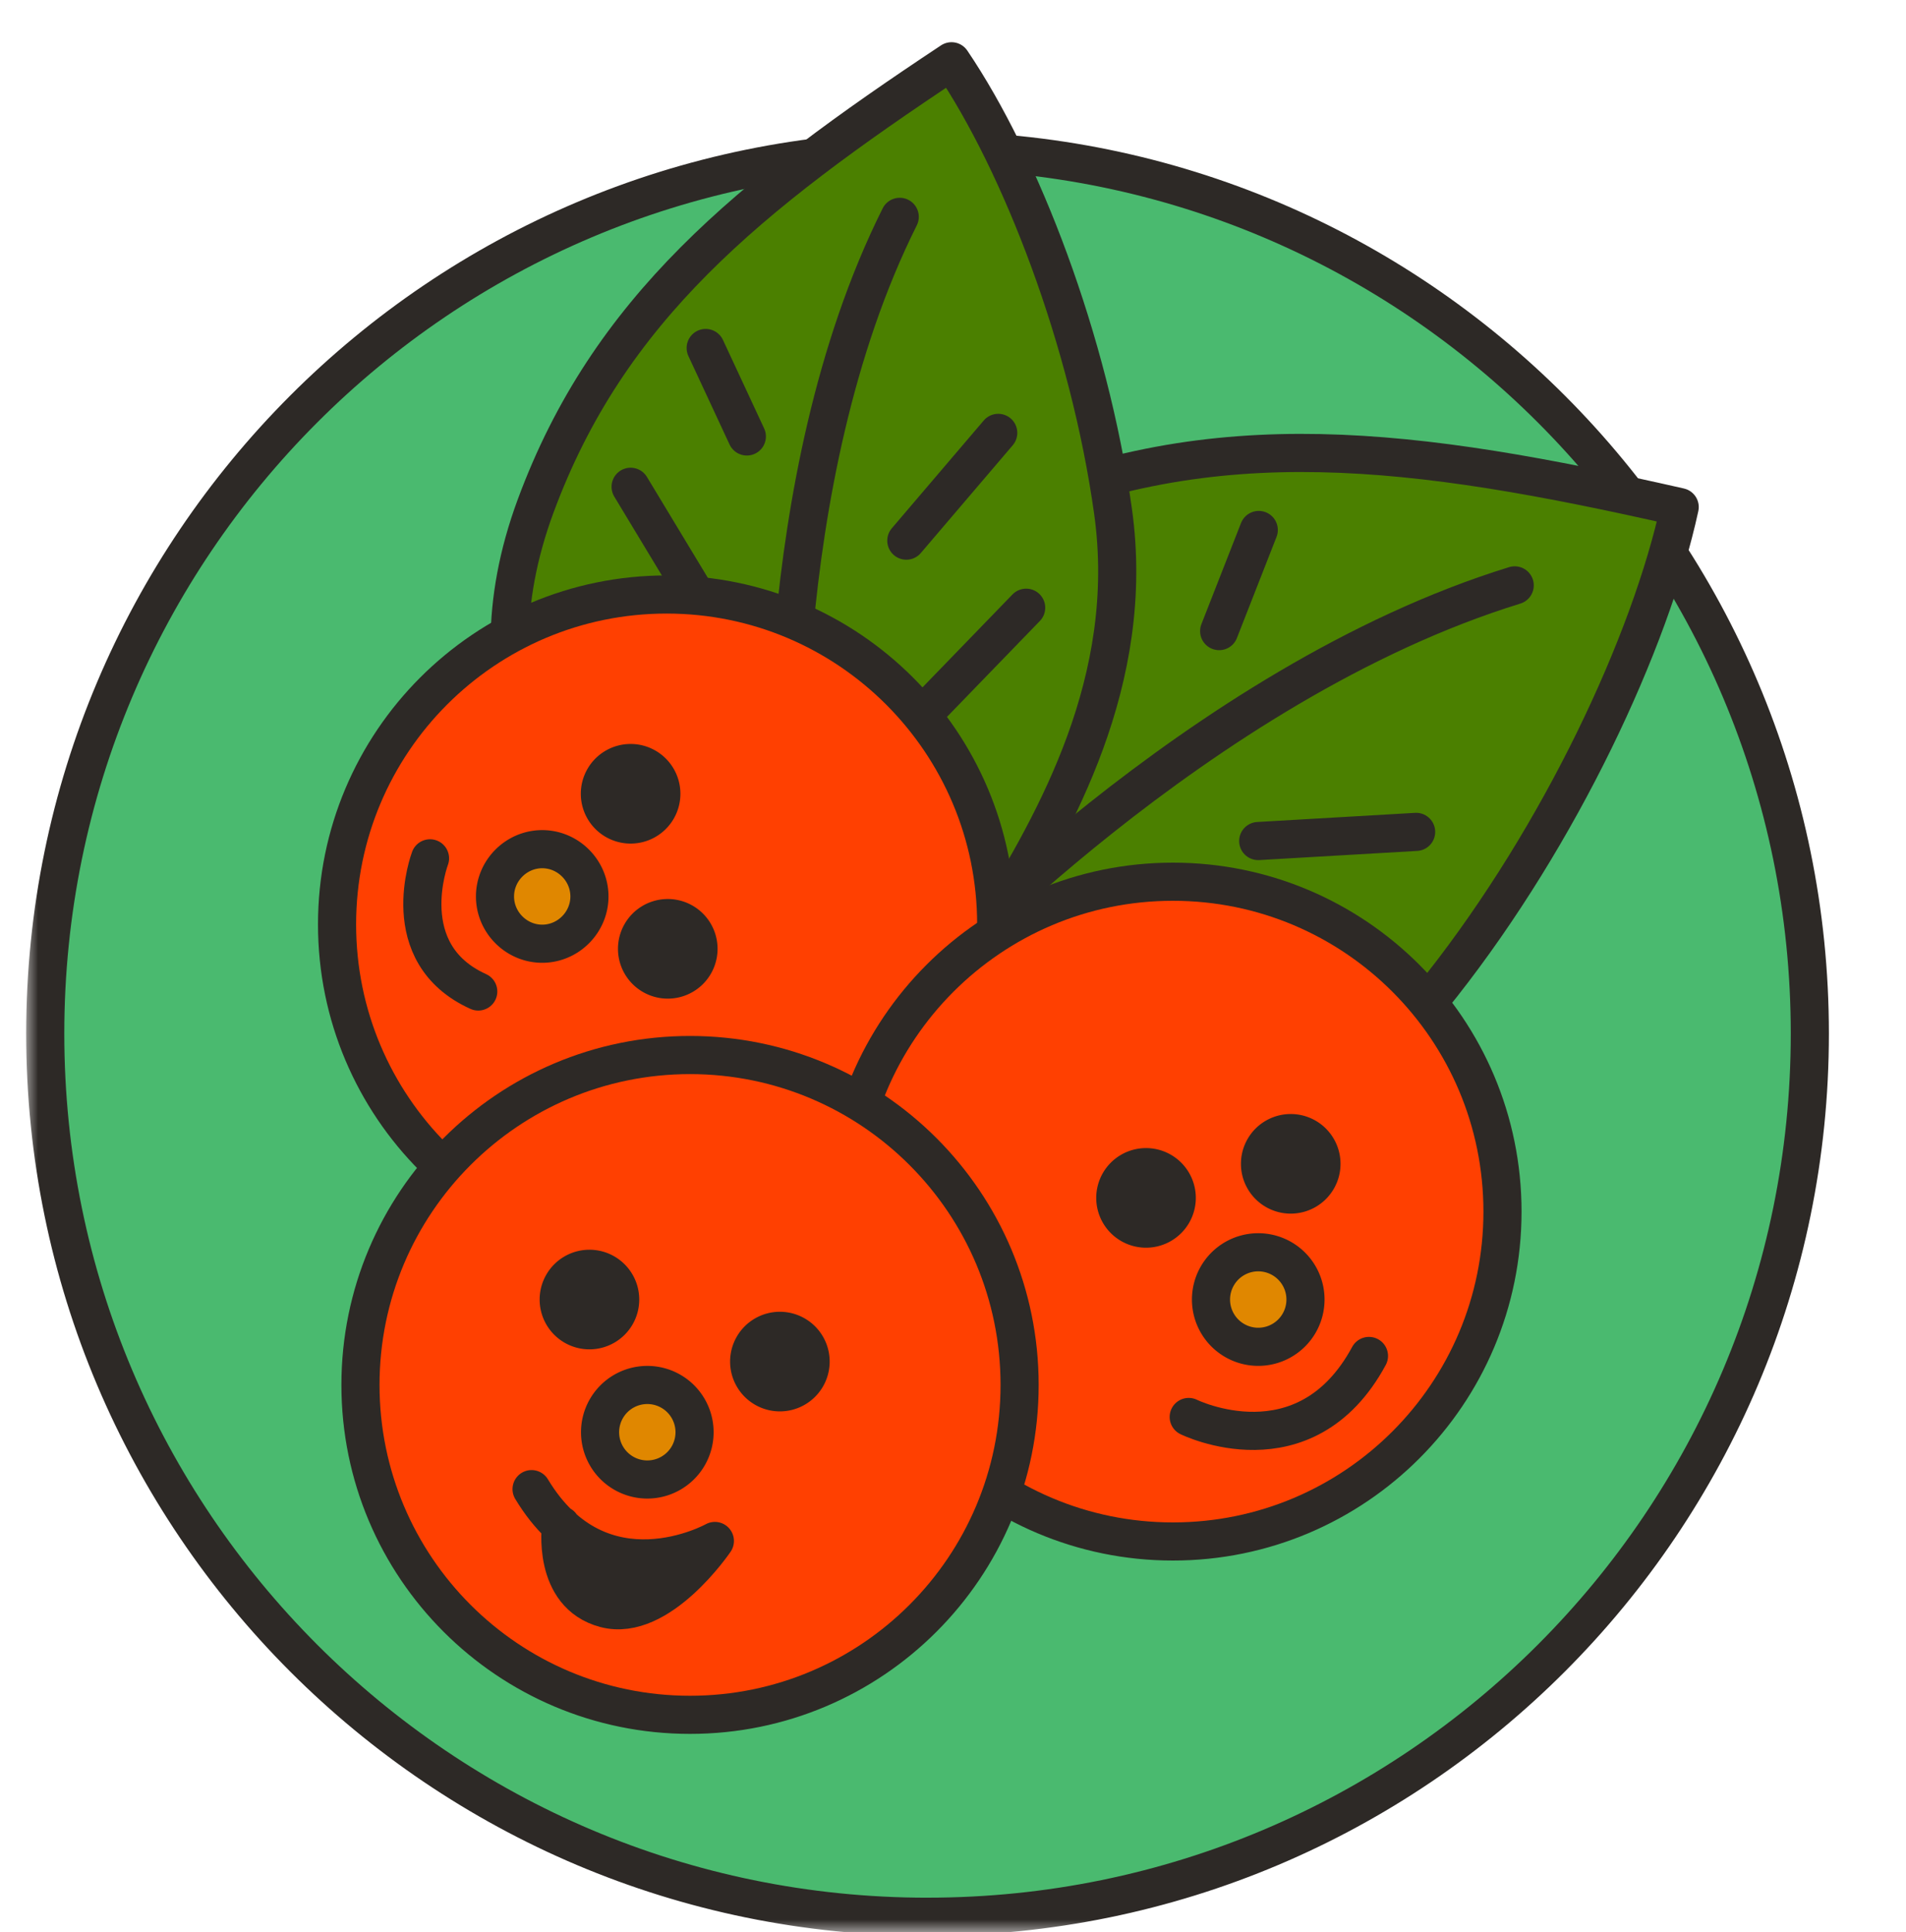 <svg xmlns="http://www.w3.org/2000/svg" fill="none" viewBox="0 0 75 76" height="76" width="75"><mask height="75" width="72" y="1" x="1" maskUnits="userSpaceOnUse" style="mask-type:luminance" id="a"><path fill="#fff" d="M73 1H1v75h72z"></path></mask><g mask="url(#a)"><path stroke-linejoin="round" stroke-linecap="round" stroke-width="1.5" stroke="#2D2926" fill="#4ABA6F" d="M36.498 75.39c19.174 0 34.718-15.552 34.718-34.736 0-19.185-15.544-34.737-34.718-34.737S1.78 21.469 1.78 40.654c0 19.184 15.544 34.737 34.718 34.737"></path><path stroke-linejoin="round" stroke-linecap="round" stroke-width="1.5" stroke="#2D2926" fill="#4B8000" d="M39.34 20.245c8.452-3.679 16.265-2.679 26.755-.3-1.159 5.338-4.695 12.876-9.351 18.793-4.656 5.918-11.67 7.578-16.505 8.657L27.949 35.46c1.9-4.639 2.938-11.556 11.39-15.235z"></path><path stroke-linejoin="round" stroke-linecap="round" stroke-width="1.5" stroke="#2D2926" d="M36.384 38.438s10.77-11.576 23.219-15.414M49.51 33.08l6.214-.36m-13.806 6.138 9.112.06m-9.792-10.316 1.6-5.918m5.135 2.139 1.559-3.978M34.405 34.36l1.14-6.298"></path><path stroke-linejoin="round" stroke-linecap="round" stroke-width="1.5" stroke="#2D2926" fill="#4B8000" d="M21.076 19.905C23.934 12.167 29.41 7.729 37.442 2.41c2.737 4.038 5.415 10.996 6.354 17.694.939 6.677-2.318 12.235-4.616 16.034l-15.306.56c-1.819-4.099-5.655-9.057-2.798-16.794"></path><path stroke-linejoin="round" stroke-linecap="round" stroke-width="1.5" stroke="#2D2926" d="M31.008 33.08s-.82-14.135 4.396-24.551m.259 12.736 3.617-4.239m-4.576 12.735 5.675-5.858m-12.728-.059-2.837-4.698m4.574-1.979-1.62-3.48m-.618 18.154-3.376-4.638"></path><path stroke-linejoin="round" stroke-linecap="round" stroke-width="1.5" stroke="#2D2926" fill="#FF4001" d="M26.232 49.334c7.162 0 12.968-5.81 12.968-12.976 0-7.165-5.806-12.975-12.969-12.975s-12.968 5.81-12.968 12.976 5.806 12.975 12.969 12.975"></path><path stroke-linejoin="round" stroke-linecap="round" stroke-width="1.5" stroke="#2D2926" fill="#FF4001" d="M46.154 60.63c7.162 0 12.968-5.809 12.968-12.975S53.316 34.68 46.154 34.68s-12.968 5.81-12.968 12.975c0 7.166 5.806 12.975 12.968 12.975"></path><path stroke-linejoin="round" stroke-linecap="round" stroke-width="1.5" stroke="#2D2926" fill="#FF4001" d="M27.152 67.448c7.163 0 12.969-5.81 12.969-12.975 0-7.167-5.806-12.976-12.969-12.976s-12.968 5.81-12.968 12.976 5.806 12.975 12.968 12.975"></path><path stroke-linejoin="round" stroke-linecap="round" stroke-width="1.5" stroke="#2D2926" d="M53.868 53.333c-2.518 4.658-7.093 2.4-7.093 2.4"></path><path fill="#2D2926" d="M50.79 47.735a1.959 1.959 0 1 0-.001-3.918 1.959 1.959 0 0 0 .001 3.918m-5.694 1.34a1.959 1.959 0 1 0-.001-3.918 1.959 1.959 0 0 0 0 3.918"></path><path stroke-linejoin="round" stroke-linecap="round" stroke-width="1.5" stroke="#2D2926" d="M18.819 38.998c-3.317-1.5-1.898-5.238-1.898-5.238"></path><path fill="#2D2926" d="M26.233 39.278a1.959 1.959 0 1 0-.001-3.917 1.959 1.959 0 0 0 0 3.917m-1.417-6.098a1.959 1.959 0 1 0-.001-3.918 1.959 1.959 0 0 0 0 3.918m5.874 22.333a1.959 1.959 0 1 0 0-3.918 1.959 1.959 0 0 0 0 3.918m-7.493-2.44a1.959 1.959 0 1 0-.001-3.918 1.959 1.959 0 0 0 0 3.918m-1.118 6.917s-.38 2.72 1.738 3.28c2.138.56 4.316-2.66 4.316-2.66s-4.476 2.5-7.213-2.039"></path><path stroke-linejoin="round" stroke-linecap="round" stroke-width="1.5" stroke="#2D2926" d="M22.076 59.99s-.38 2.72 1.738 3.28c2.138.56 4.316-2.66 4.316-2.66s-4.476 2.5-7.213-2.039"></path><path stroke-linejoin="round" stroke-linecap="round" stroke-width="1.5" stroke="#2D2926" fill="#E08700" d="M49.511 52.973a1.859 1.859 0 1 0 0-3.718 1.859 1.859 0 0 0 0 3.718m-24.039 5.219a1.859 1.859 0 1 0-.001-3.718 1.859 1.859 0 0 0 .001 3.718M23.194 35.26c0-1.02-.839-1.86-1.858-1.86s-1.858.84-1.858 1.86c0 1.019.839 1.859 1.858 1.859s1.858-.84 1.858-1.86"></path></g></svg>